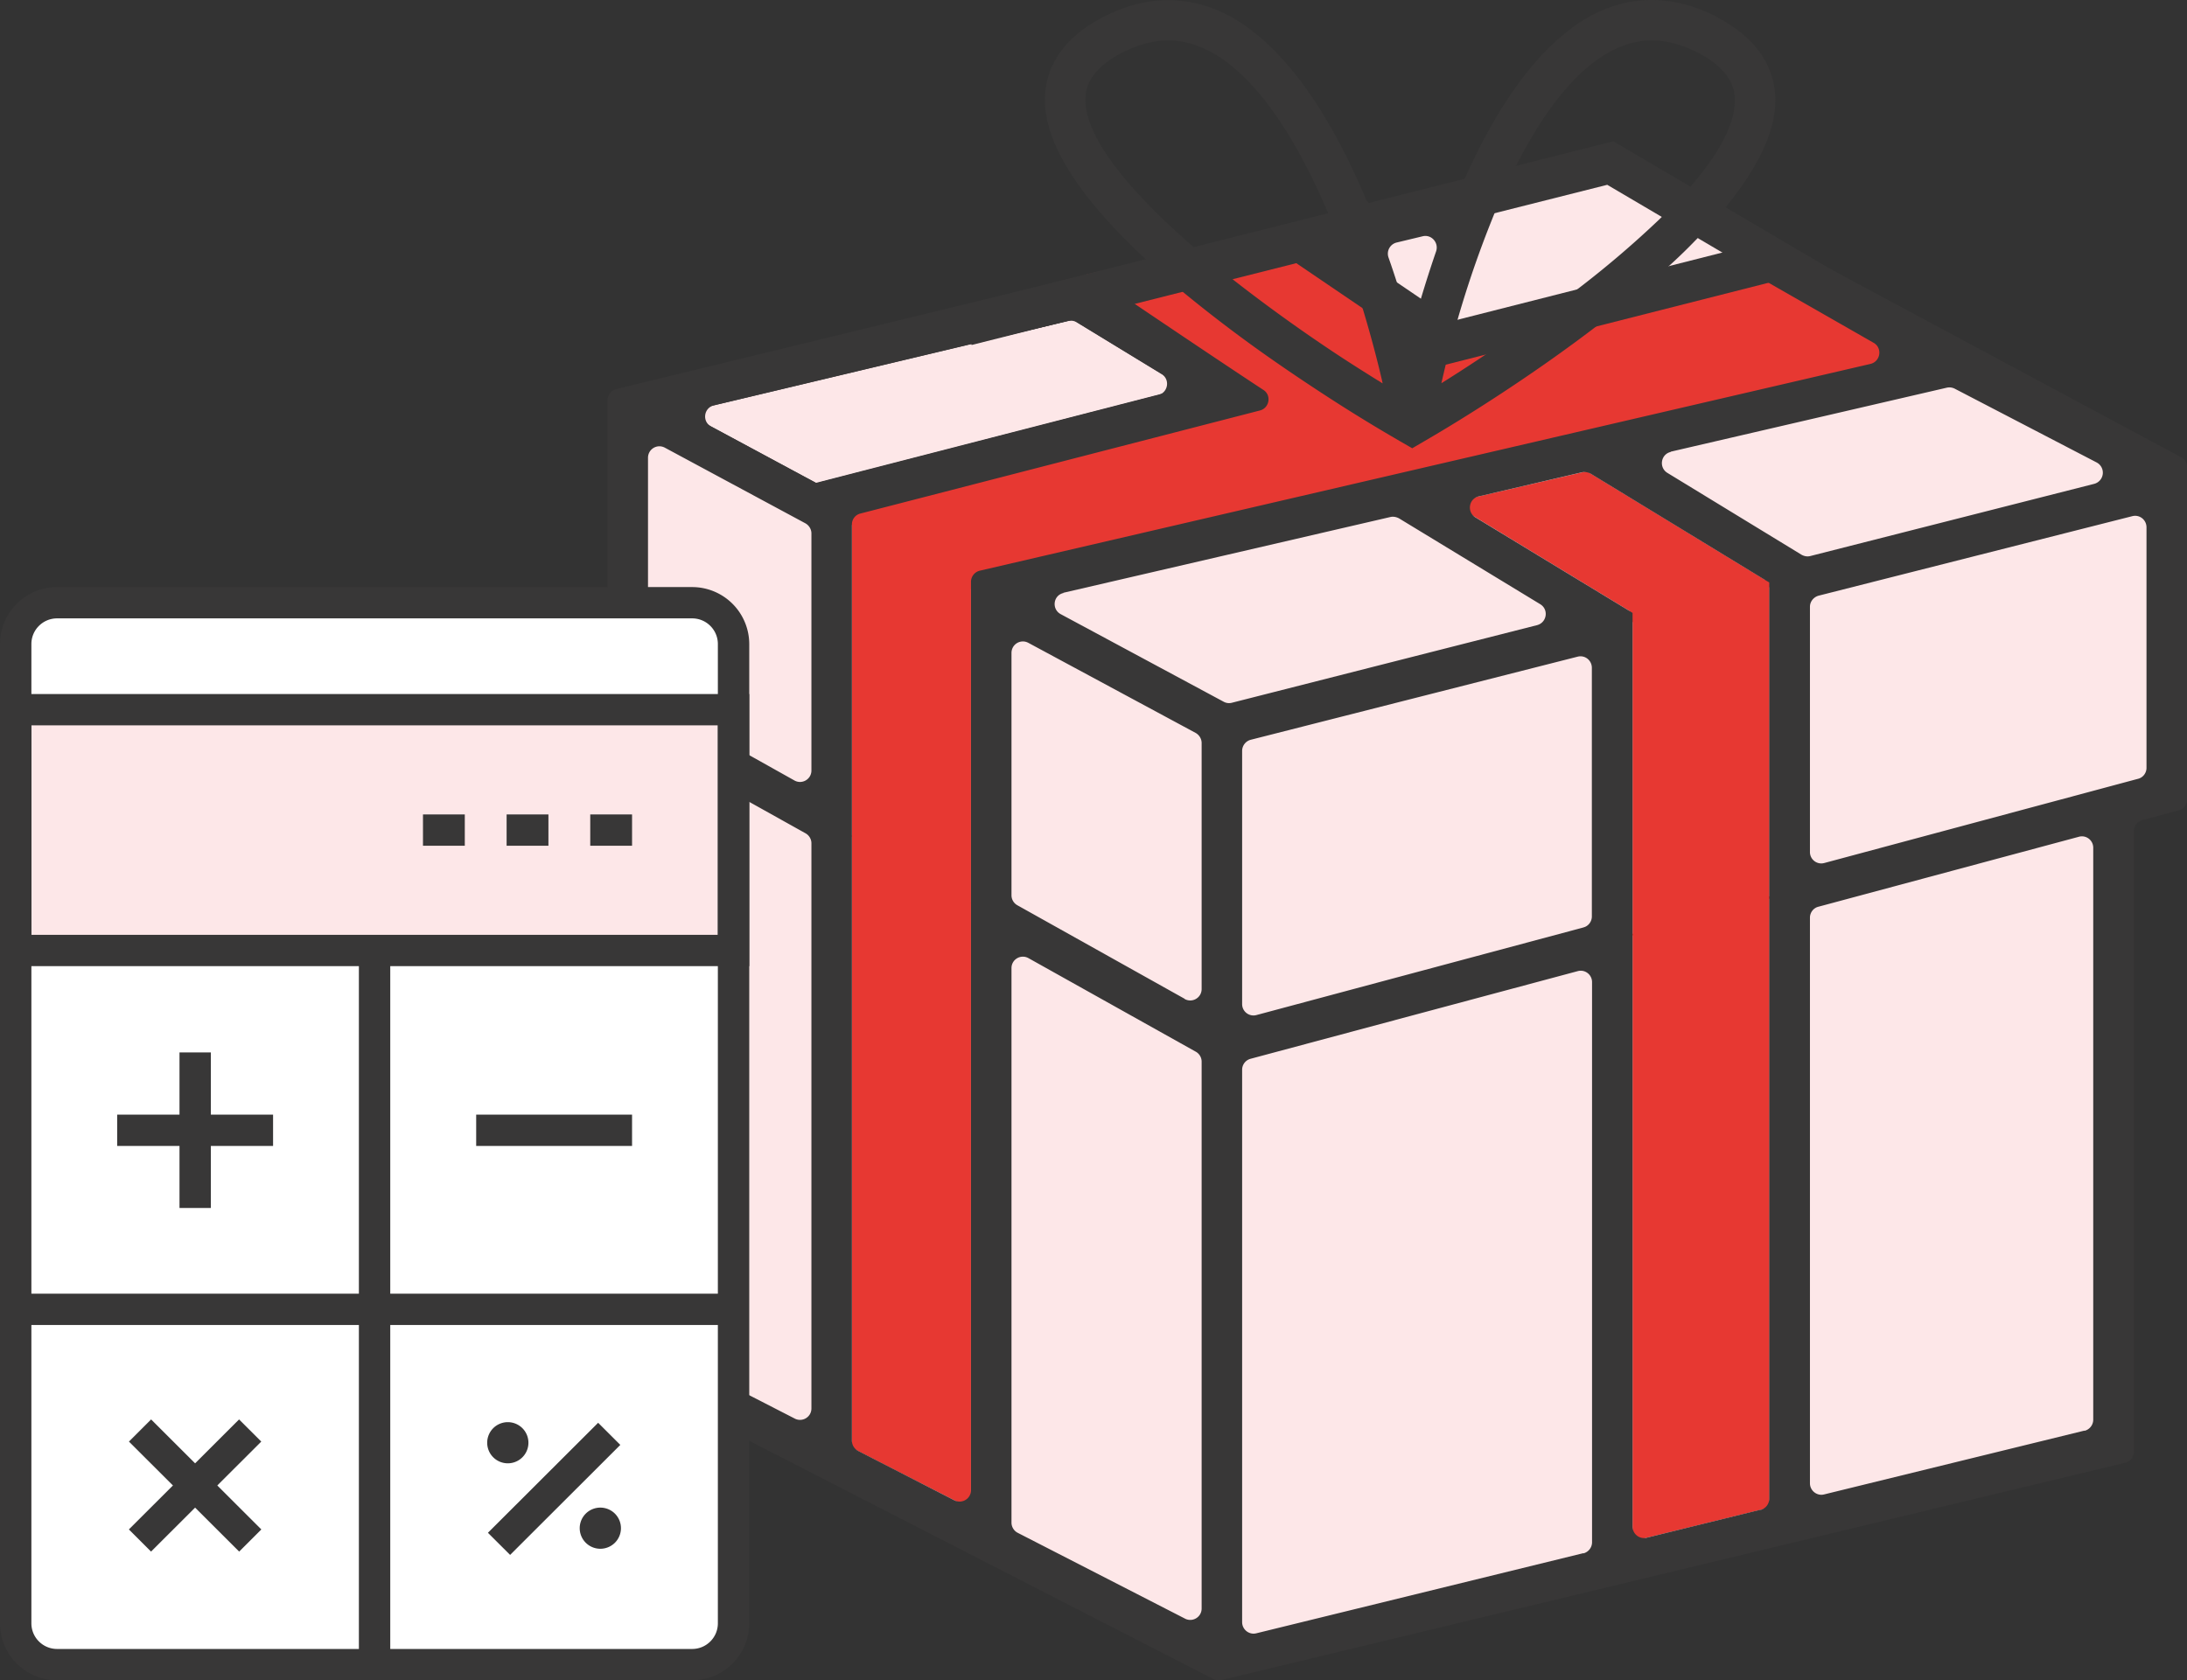 <svg width="108" height="83" fill="none" xmlns="http://www.w3.org/2000/svg"><rect width="100%" height="100%" fill="#333333" stroke="none"/><g clip-path="url(#clip0_205_1780)"><path d="M53.6 13.577l14.94-3.565-1.15 2.621 1.32 4.62 18.96-4.399 8.14 5.473-15.82 4.168 8.67 6.025.19 46.406-9.25 2.25-.13-45.774-11.19-6.969-19.23 4.55-.49 46.997-7.71-4.258V24.614l19.09-4.77-6.34-6.267z" fill="#E73832"/><path d="M79.99 8.325l-12.08 2.742.63 5.975h1.44l16.47-4.62-6.46-4.097zm7.39 36.072v30.077l-6.76 1.657V46.205l-19.84 5.322v30.499l43.59-10.675V39.838l-16.99 4.56zm0-15.385v15.265l16.99-4.63v.191l2.62-.703V24.031l-19.61 4.981zm-26.6 22.515l19.84-5.403V30.73l-19.84 5.03v15.767zm-12.83-6.919v29.926l-5.88-3.012V41.324l-8.59-4.79v31.704l26.86 13.788V51.527l-12.39-6.919zM31 19.994v15.104l11.07 6.196V25.94L31 19.994zm16.95 9.109v15.485l12.39 6.94V35.76l-12.39-6.658zm39.21-.462L107 24.03l-10.63-6.256-47.32 11.207 10.56 6.056 20.87-4.85-8.8-5.353 6.68-1.557 8.8 5.363zM58.5 19.16l-18.2 4.69h-.01l-6.48-3.485 19.17-4.57 5.52 3.365z" fill="#FDE7E8"/><path d="M84.85.874c-2.25-1.195-4.53-1.165-6.61.09-.29.17-.57.372-.84.593-2.1 1.636-3.79 4.398-5.1 7.34a.557.557 0 01-.38.322l-3.84.914a.555.555 0 01-.64-.332c-1.4-3.304-3.27-6.497-5.61-8.275-.25-.2-.5-.371-.76-.532C58.97-.28 56.66-.32 54.4.884c-2.28 1.205-2.78 2.832-2.8 3.977-.04 2.49 2.17 5.342 5.04 8.003.14.13.28.261.43.392.46.412.94.833 1.43 1.235a69.766 69.766 0 004.63 3.485 96.35 96.35 0 002.23 1.496 80.023 80.023 0 003.48 2.15l.29.17.61.351.6-.351.29-.17c1.24-.724 4.85-2.913 8.44-5.685l.27-.21a50.957 50.957 0 003.28-2.772c.37-.342.73-.693 1.07-1.045.5-.502.97-1.014 1.4-1.526 1.58-1.888 2.61-3.786 2.58-5.503-.02-1.155-.53-2.792-2.82-3.997v-.01zM68.02 18.779c-.74-.462-1.52-.954-2.3-1.476a80.517 80.517 0 01-4.73-3.414 55.35 55.35 0 01-1.63-1.336h-.01c-.11-.09-.21-.18-.32-.271C55.9 9.57 53.57 6.849 53.6 4.89c.01-.332.03-1.336 1.74-2.25.81-.422 1.59-.643 2.35-.643.8 0 1.57.241 2.34.703 2.33 1.406 4.22 4.64 5.63 8.004.27.633.51 1.265.74 1.888.17.452.32.894.46 1.336h.01c.15.462.3.924.44 1.365.39 1.296.7 2.481.92 3.425.02.07.03.15.05.22-.09-.05-.17-.11-.26-.16zm1.86-3.012l-.42-.262h-.01c-.25-.873-.54-1.817-.88-2.781a.567.567 0 01.4-.744l1.29-.31c.43-.101.8.32.66.742-.4 1.165-.75 2.3-1.04 3.344v.01zM83.34 9.38c-.44.492-.92.994-1.44 1.496a48.935 48.935 0 01-3.76 3.224 87.474 87.474 0 01-3.83 2.791c-.22.14-.44.292-.66.432a81.21 81.21 0 01-2.47 1.607c.07-.311.15-.653.24-1.024.03-.121.06-.241.09-.372a51.278 51.278 0 012.16-6.668c.31-.784.66-1.567 1.02-2.32 1.25-2.54 2.78-4.77 4.58-5.855.76-.462 1.52-.693 2.3-.693.78 0 1.54.221 2.35.643 1.72.914 1.74 1.938 1.75 2.27.02 1.295-.9 2.852-2.33 4.469zm4 2.28s-.1.09-.15.14a66.328 66.328 0 01-3.69 2.952c-.03.02-.05.03-.08.06l1.43-.371 2.27-.593.08.04 5.32 3.043c.45.252.35.924-.15 1.045L48.39 28.189a.568.568 0 00-.44.552v44.87c0 .421-.44.692-.82.501l-4.75-2.44a.57.57 0 01-.31-.502V25.91a.55.55 0 01.42-.543l19.73-5.091c.47-.121.58-.754.17-1.015-2.16-1.416-6.29-4.207-6.29-4.207a76.17 76.17 0 01-1.43-1.075c-.21-.17-.42-.331-.63-.502L30.43 19.22a.57.57 0 00-.43.552V35.37c0 .201.11.392.29.492l1.9 1.065c.18.1.29.29.29.492v31.09c0 .212.12.403.31.503L59.92 82.94c.12.06.26.08.39.05l44.64-10.735a.57.57 0 00.43-.553V41.053a.55.55 0 01.42-.542l1.79-.482c.25-.07.42-.291.42-.543V23.087a.56.56 0 00-.3-.502L87.35 11.66h-.01zM39.25 70.075l-4.46-2.29a.57.57 0 01-.31-.502V39.165c0-.432.46-.703.84-.492l4.46 2.49c.18.101.29.292.29.493v27.917c0 .422-.44.693-.82.503zm-.02-31.523l-6.94-3.887a.566.566 0 01-.29-.492V22.615c0-.431.45-.703.83-.502l6.94 3.736c.18.1.3.291.3.502v11.71c0 .431-.46.703-.84.492zm1.06-14.702l-5.17-2.782c-.46-.241-.37-.924.14-1.045l17.5-4.167c.14-.03.3-.01.42.07l4.18 2.55c.43.262.33.905-.15 1.035l-16.9 4.359h-.01l-.01-.02zm18.23 56.106l-8.26-4.238a.57.57 0 01-.31-.502V47.822c0-.432.46-.703.84-.492l8.26 4.62c.18.1.29.29.29.491v27.014c0 .422-.44.693-.82.502zm-.02-30.619l-8.26-4.62a.566.566 0 01-.29-.492v-11.97c0-.432.45-.703.83-.502l8.26 4.449c.18.1.3.29.3.502v12.151c0 .432-.46.703-.84.492v-.01zm-5.99-20.055l16.16-3.745c.14-.03.29 0 .42.07l6.97 4.238c.43.261.33.904-.15 1.034l-15.08 3.836a.55.55 0 01-.4-.05l-8.05-4.328c-.46-.251-.37-.934.14-1.044l-.01-.01zm25.68 47.44L62.04 80.68c-.35.09-.7-.18-.7-.552V52.843a.56.56 0 01.42-.543l16.15-4.328c.36-.1.71.171.71.543V76.18a.57.57 0 01-.43.553v-.01zm.01-30.91L62.05 50.14a.56.56 0 01-.71-.542V37.096a.57.57 0 01.42-.552l16.15-4.107c.36-.09.7.18.7.552v12.282c0 .251-.17.482-.42.542h.01zm8.75 28.761l-5.63 1.386c-.35.09-.7-.18-.7-.552v-45.13l-.14-.09-7.62-4.63c-.43-.261-.33-.924.16-1.035l5.11-1.195c.14-.03.29 0 .42.07l8.6 5.243.22.13v45.261a.57.57 0 01-.43.553l.01-.01zm-4.45-52.26l13.64-3.163c.13-.03.27-.01.39.05l7.01 3.645a.57.57 0 01-.12 1.055L89.4 27.466c-.15.04-.3.01-.43-.06l-6.63-4.047c-.43-.262-.33-.924.17-1.035l-.01-.01zm20.44 48.354L90.08 73.82c-.35.09-.7-.18-.7-.552V45.331c0-.25.17-.482.42-.542l12.86-3.455c.36-.1.71.171.71.543v28.249a.57.57 0 01-.43.552v-.01zm2.64-32.196L90.09 42.63a.56.56 0 01-.71-.543v-12.11c0-.262.18-.483.43-.553l15.49-3.927c.36-.09.7.181.7.553v11.88c0 .251-.17.482-.42.542z" fill="#383737"/><path d="M47.98 17.042l-.48-1.948 32.17-8.115 12.9 7.592-1.02 1.728-12.18-7.17-31.39 7.913z" fill="#383737"/><path d="M87.428 11.872l-18.255 4.635.49 1.947 18.255-4.635-.49-1.947z" fill="#383737"/><path d="M64.756 11.08l-1.12 1.663 7.041 4.782 1.12-1.664-7.04-4.782z" fill="#383737"/></g><g clip-path="url(#clip1_205_1780)"><path d="M34.956 29.902H2.044a1.27 1.27 0 00-1.27 1.268v49.68a1.27 1.27 0 001.27 1.269h32.912a1.27 1.27 0 001.27-1.268V31.17c0-.7-.569-1.268-1.27-1.268z" fill="#fff"/><path d="M36.226 35.34H.774v11.344h35.452V35.34z" fill="#FDE7E8"/><path d="M10.413 51.987H8.864v7.685h1.549v-7.684z" fill="#383737"/><path d="M13.485 55.06H5.787v1.546h7.698v-1.547zm-1.678 15.055L6.364 75.55l1.095 1.094 5.443-5.434-1.095-1.094z" fill="#383737"/><path d="M7.463 70.115L6.368 71.21l5.443 5.434 1.095-1.094-5.443-5.434zm23.75-15.055h-7.698v1.546h7.698v-1.547zm-1.675 15.221l-5.443 5.434 1.096 1.093 5.442-5.434-1.095-1.093zm-3.741.267a1.016 1.016 0 010 1.438 1.02 1.02 0 01-1.44 0 1.016 1.016 0 010-1.438 1.02 1.02 0 011.44 0zm4.569 4.221a1.016 1.016 0 010 1.438 1.02 1.02 0 01-1.44 0 1.016 1.016 0 010-1.438 1.02 1.02 0 011.44 0z" fill="#383737"/><path d="M34.181 83H2.82A2.82 2.82 0 010 80.186V31.814A2.82 2.82 0 012.819 29H34.18A2.82 2.82 0 0137 31.814v48.372A2.82 2.82 0 0134.181 83zM2.82 30.546c-.702 0-1.27.567-1.27 1.268v48.372c0 .7.568 1.268 1.27 1.268h31.36c.702 0 1.27-.567 1.27-1.268V31.814c0-.7-.568-1.268-1.27-1.268H2.82z" fill="#383737"/><path d="M37 47.725H0V34.283h37v13.442zM1.549 46.179H35.45v-10.35H1.55v10.35zm34.677 17.725H.774v1.546h35.452v-1.546z" fill="#383737"/><path d="M19.272 46.622h-1.549v35.605h1.549V46.622zm11.941-4.845h-2.065v-1.546h2.065v1.546zm-4.13 0h-2.065v-1.546h2.065v1.546zm-4.13 0h-2.065v-1.546h2.065v1.546z" fill="#383737"/></g><defs><clipPath id="clip0_205_1780"><path fill="#fff" transform="translate(30)" d="M0 0h78v83H0z"/></clipPath><clipPath id="clip1_205_1780"><path fill="#fff" transform="translate(0 29)" d="M0 0h37v54H0z"/></clipPath></defs></svg>